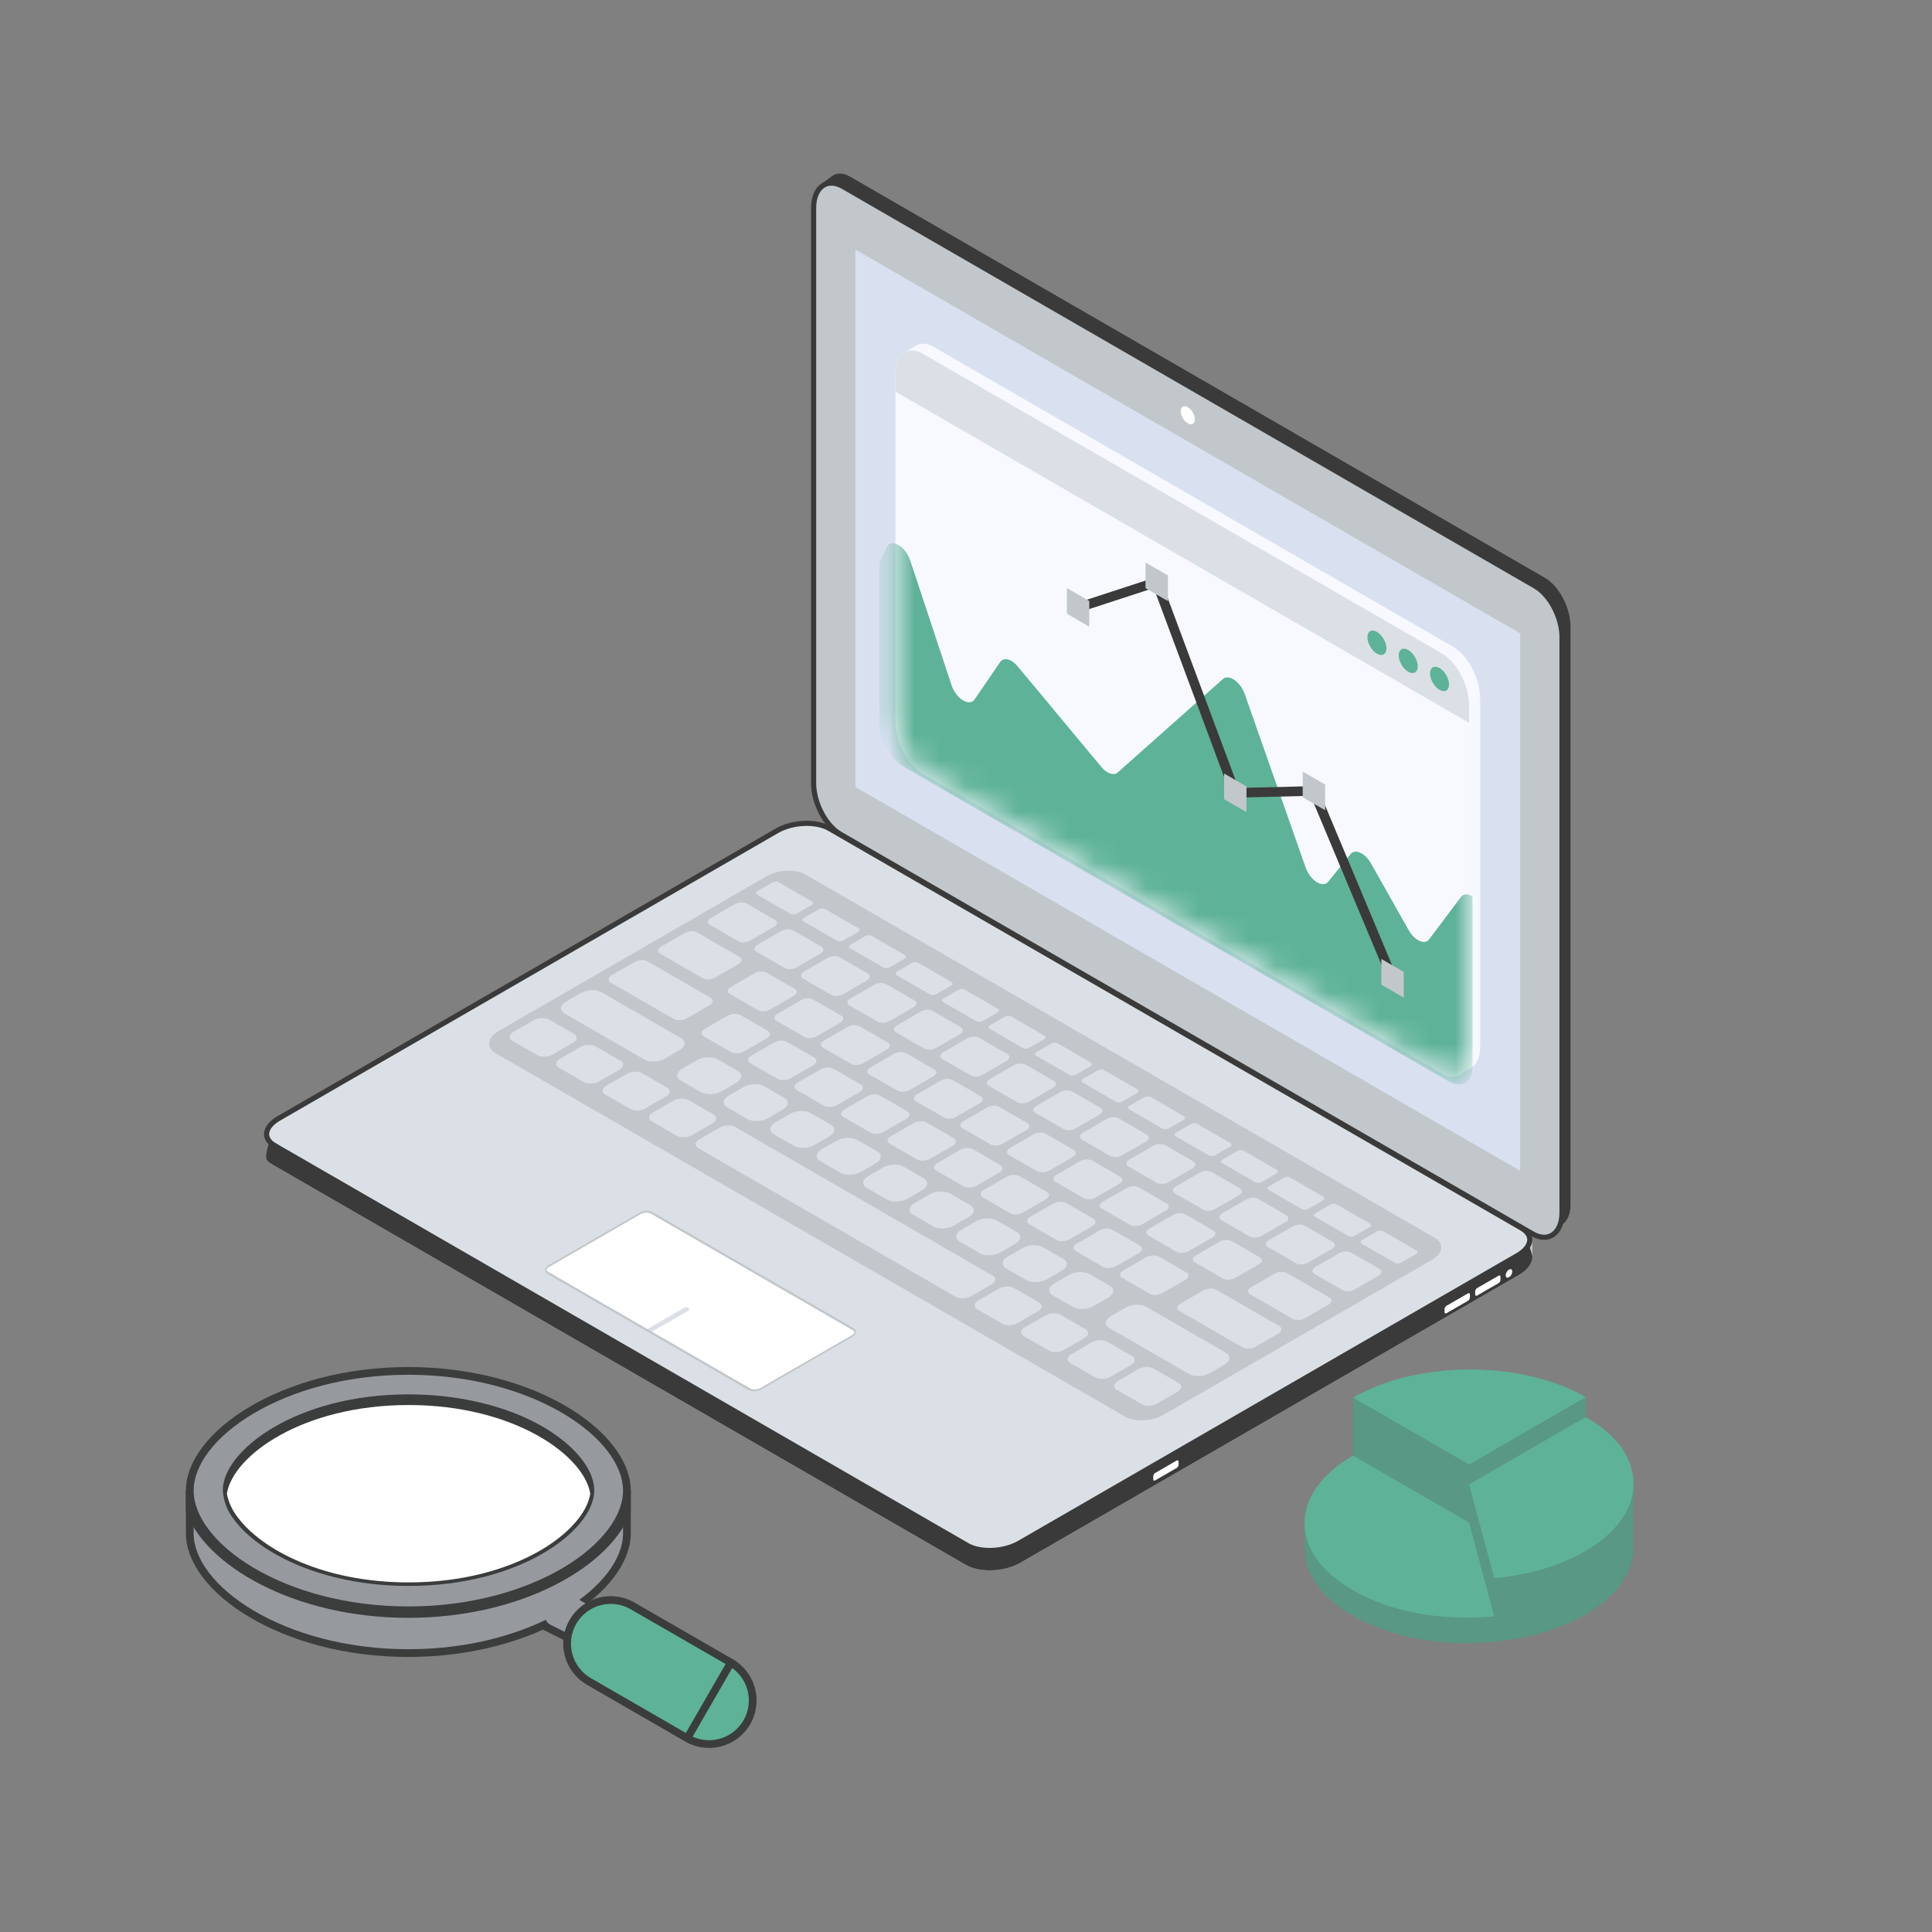<?xml version="1.0" encoding="UTF-8"?>
<svg xmlns="http://www.w3.org/2000/svg" width="75" height="75" viewBox="0 0 75 75" fill="none">
  <rect x="0" y="0" width="75" height="75" fill="#808080" stroke="none"/>
  <g clip-path="url(#clip0_305_7848)">
    <path d="M31.825 7.468L31.878 7.146L32.296 6.839L32.297 6.838L32.303 6.834L32.303 6.835C32.483 6.704 32.727 6.7 32.998 6.856L59.975 22.432C60.523 22.748 60.967 23.596 60.967 24.327V46.748C60.967 47.123 60.849 47.392 60.66 47.524L60.661 47.526L60.27 47.812L60.277 47.603C60.181 47.589 60.081 47.559 59.975 47.498L32.998 31.922C32.45 31.606 32.006 30.757 32.006 30.027V7.606C32.006 7.55 32.013 7.5 32.019 7.448L31.825 7.468Z" fill="#3A3A3A"></path>
    <path d="M32.623 32.384L32.623 32.384C32.329 32.214 32.071 31.907 31.886 31.554C31.701 31.201 31.585 30.792 31.585 30.409V8.073C31.585 7.693 31.701 7.39 31.914 7.228C32.134 7.062 32.426 7.068 32.723 7.239L32.723 7.239L59.599 22.756L59.599 22.756C59.893 22.926 60.152 23.233 60.336 23.585C60.521 23.939 60.637 24.348 60.637 24.731V47.067C60.637 47.447 60.522 47.749 60.308 47.911C60.088 48.077 59.795 48.072 59.499 47.9C59.499 47.9 59.499 47.9 59.499 47.9L32.623 32.384Z" fill="#C2C7CB" stroke="#3A3A3A" stroke-width="0.2"></path>
    <path d="M33.207 30.55L59.015 45.451V24.589L33.207 9.689V30.55Z" fill="#D9E1F1"></path>
    <path d="M59.487 48.1L59.486 48.83H58.949L59.487 48.1Z" fill="#C2C7CB"></path>
    <path d="M10.523 44.082C10.523 44.082 10.654 44.068 10.77 44.001L30.114 32.833C30.744 32.469 31.697 32.429 32.243 32.745L58.966 47.86C59.227 48.011 59.501 48.617 59.486 48.83C59.47 49.061 59.294 49.301 58.966 49.491L39.622 60.659C38.992 61.023 38.039 61.062 37.493 60.747L10.617 45.23C10.348 45.075 10.309 45.028 10.332 44.809L10.379 44.566L10.523 44.082Z" fill="#C2C7CB"></path>
    <path d="M10.523 44.082C10.523 44.082 10.654 44.068 10.77 44.001L30.114 32.833C30.744 32.469 31.697 32.429 32.243 32.745L58.966 47.86C59.227 48.011 59.501 48.617 59.486 48.83C59.47 49.061 59.294 49.301 58.966 49.491L39.622 60.659C38.992 61.023 38.039 61.062 37.493 60.747L10.617 45.23C10.348 45.075 10.309 45.028 10.332 44.809L10.379 44.566L10.523 44.082Z" fill="#3A3A3A"></path>
    <path d="M45.837 15.961C45.837 16.135 45.96 16.347 46.111 16.434C46.262 16.521 46.385 16.451 46.385 16.278C46.385 16.104 46.262 15.893 46.111 15.806C45.96 15.718 45.837 15.788 45.837 15.961Z" fill="white"></path>
    <path d="M10.82 43.417L10.82 43.417C10.52 43.591 10.374 43.797 10.352 43.976C10.331 44.147 10.418 44.33 10.667 44.473L10.617 44.56L10.667 44.473L37.543 59.99C37.794 60.135 38.149 60.203 38.522 60.187C38.894 60.172 39.273 60.074 39.572 59.902C39.572 59.902 39.572 59.902 39.572 59.902L58.916 48.734C59.217 48.56 59.362 48.354 59.384 48.175C59.405 48.004 59.318 47.822 59.069 47.678L32.193 32.161C31.942 32.016 31.587 31.948 31.214 31.964C30.842 31.979 30.463 32.077 30.164 32.249L10.82 43.417Z" fill="#DBE0E6" stroke="#3A3A3A" stroke-width="0.2"></path>
    <path d="M43.666 54.988L19.246 40.889C18.863 40.668 18.911 40.281 19.354 40.025L29.772 34.01C30.215 33.755 30.885 33.727 31.268 33.948L55.688 48.047C56.072 48.268 56.024 48.655 55.581 48.911L45.162 54.926C44.719 55.182 44.05 55.209 43.666 54.988Z" fill="#C2C7CB"></path>
    <path d="M29.08 53.914L21.291 49.418C21.177 49.351 21.191 49.236 21.323 49.159L24.86 47.117C24.993 47.04 25.194 47.032 25.308 47.099L33.097 51.595C33.211 51.661 33.197 51.777 33.064 51.853L29.528 53.896C29.395 53.972 29.195 53.98 29.08 53.914Z" fill="white"></path>
    <path d="M26.726 50.776C26.677 50.748 26.597 50.747 26.548 50.776L25.096 51.614L25.275 51.717L26.726 50.879C26.776 50.851 26.776 50.805 26.726 50.776Z" fill="#DBE0E6"></path>
    <path d="M30.704 35.57L29.412 34.824C29.349 34.788 29.357 34.724 29.43 34.682L30.001 34.353C30.073 34.311 30.183 34.306 30.246 34.343L31.538 35.088C31.602 35.125 31.593 35.188 31.521 35.23L30.95 35.56C30.878 35.602 30.768 35.607 30.704 35.57Z" fill="#C2C7CB"></path>
    <path d="M32.51 36.612L31.217 35.866C31.154 35.83 31.162 35.767 31.235 35.725L31.806 35.395C31.878 35.353 31.988 35.349 32.051 35.385L33.343 36.131C33.407 36.167 33.398 36.23 33.326 36.273L32.755 36.602C32.682 36.644 32.573 36.649 32.51 36.612Z" fill="#C2C7CB"></path>
    <path d="M34.315 37.654L33.023 36.908C32.96 36.872 32.968 36.809 33.04 36.767L33.611 36.437C33.684 36.395 33.794 36.391 33.857 36.427L35.149 37.173C35.212 37.209 35.204 37.273 35.131 37.315L34.56 37.644C34.488 37.687 34.378 37.691 34.315 37.654Z" fill="#C2C7CB"></path>
    <path d="M36.12 38.697L34.828 37.951C34.765 37.914 34.773 37.851 34.845 37.809L35.416 37.48C35.489 37.438 35.599 37.433 35.662 37.469L36.954 38.215C37.017 38.252 37.009 38.315 36.936 38.357L36.365 38.687C36.293 38.729 36.183 38.733 36.12 38.697Z" fill="#C2C7CB"></path>
    <path d="M37.925 39.739L36.633 38.993C36.57 38.957 36.578 38.893 36.651 38.851L37.221 38.522C37.294 38.48 37.404 38.475 37.467 38.512L38.759 39.258C38.822 39.294 38.814 39.358 38.742 39.4L38.171 39.729C38.098 39.771 37.988 39.775 37.925 39.739Z" fill="#C2C7CB"></path>
    <path d="M39.73 40.781L38.438 40.035C38.375 39.999 38.383 39.935 38.456 39.893L39.027 39.564C39.099 39.522 39.209 39.517 39.272 39.553L40.564 40.299C40.627 40.336 40.619 40.399 40.547 40.441L39.976 40.771C39.903 40.813 39.793 40.817 39.73 40.781Z" fill="#C2C7CB"></path>
    <path d="M41.535 41.824L40.243 41.077C40.18 41.041 40.188 40.978 40.261 40.936L40.832 40.606C40.904 40.564 41.014 40.56 41.077 40.596L42.369 41.342C42.432 41.378 42.424 41.442 42.352 41.484L41.781 41.813C41.708 41.855 41.598 41.86 41.535 41.824Z" fill="#C2C7CB"></path>
    <path d="M43.341 42.866L42.049 42.12C41.986 42.083 41.994 42.02 42.066 41.978L42.637 41.648C42.71 41.606 42.819 41.602 42.883 41.638L44.175 42.384C44.238 42.42 44.23 42.484 44.157 42.526L43.586 42.855C43.513 42.897 43.403 42.902 43.341 42.866Z" fill="#C2C7CB"></path>
    <path d="M45.146 43.908L43.854 43.162C43.791 43.125 43.799 43.062 43.871 43.02L44.442 42.691C44.514 42.649 44.624 42.644 44.687 42.68L45.979 43.426C46.042 43.463 46.034 43.526 45.962 43.568L45.391 43.898C45.319 43.939 45.209 43.944 45.146 43.908Z" fill="#C2C7CB"></path>
    <path d="M46.951 44.95L45.659 44.204C45.596 44.167 45.604 44.104 45.676 44.062L46.247 43.733C46.32 43.691 46.43 43.686 46.493 43.722L47.785 44.468C47.848 44.505 47.84 44.568 47.767 44.61L47.197 44.94C47.124 44.981 47.014 44.986 46.951 44.95Z" fill="#C2C7CB"></path>
    <path d="M48.756 45.992L47.464 45.246C47.401 45.21 47.409 45.146 47.482 45.104L48.052 44.775C48.125 44.733 48.235 44.728 48.298 44.765L49.59 45.511C49.653 45.547 49.645 45.61 49.572 45.653L49.002 45.982C48.929 46.024 48.819 46.029 48.756 45.992Z" fill="#C2C7CB"></path>
    <path d="M50.561 47.034L49.269 46.288C49.206 46.252 49.214 46.188 49.286 46.147L49.857 45.817C49.93 45.775 50.04 45.77 50.103 45.807L51.395 46.553C51.458 46.589 51.45 46.653 51.377 46.695L50.806 47.024C50.734 47.066 50.624 47.071 50.561 47.034Z" fill="#C2C7CB"></path>
    <path d="M52.366 48.077L51.074 47.331C51.011 47.294 51.019 47.231 51.092 47.189L51.663 46.859C51.735 46.817 51.845 46.813 51.908 46.849L53.2 47.595C53.263 47.632 53.255 47.695 53.183 47.737L52.612 48.066C52.539 48.108 52.429 48.113 52.366 48.077Z" fill="#C2C7CB"></path>
    <path d="M54.171 49.119L52.879 48.373C52.816 48.336 52.824 48.273 52.897 48.231L53.467 47.901C53.54 47.859 53.65 47.855 53.713 47.891L55.005 48.637C55.068 48.674 55.06 48.737 54.987 48.779L54.417 49.108C54.344 49.15 54.234 49.155 54.171 49.119Z" fill="#C2C7CB"></path>
    <path d="M27.3 38.069L25.648 37.116C25.529 37.047 25.543 36.926 25.682 36.846L26.611 36.31C26.749 36.23 26.957 36.222 27.077 36.291L28.729 37.244C28.849 37.313 28.834 37.434 28.696 37.514L27.767 38.05C27.628 38.13 27.419 38.139 27.3 38.069Z" fill="#C2C7CB"></path>
    <path d="M50.202 51.292L48.55 50.338C48.431 50.269 48.446 50.149 48.584 50.069L49.513 49.532C49.651 49.453 49.86 49.444 49.979 49.513L51.632 50.467C51.751 50.536 51.736 50.657 51.598 50.736L50.669 51.273C50.53 51.352 50.322 51.361 50.202 51.292Z" fill="#C2C7CB"></path>
    <path d="M29.443 39.307L28.356 38.679C28.236 38.61 28.251 38.49 28.389 38.41L29.318 37.873C29.457 37.794 29.665 37.785 29.785 37.854L30.872 38.482C30.992 38.551 30.977 38.671 30.839 38.751L29.91 39.288C29.771 39.367 29.563 39.376 29.443 39.307Z" fill="#C2C7CB"></path>
    <path d="M31.248 40.349L30.161 39.721C30.041 39.652 30.056 39.532 30.194 39.452L31.124 38.916C31.262 38.836 31.47 38.828 31.59 38.896L32.678 39.524C32.797 39.593 32.782 39.714 32.644 39.793L31.715 40.33C31.576 40.41 31.368 40.418 31.248 40.349Z" fill="#C2C7CB"></path>
    <path d="M33.053 41.391L31.966 40.764C31.846 40.694 31.861 40.574 31.999 40.494L32.929 39.958C33.067 39.878 33.276 39.87 33.395 39.939L34.483 40.566C34.602 40.635 34.587 40.756 34.449 40.835L33.52 41.372C33.382 41.452 33.173 41.46 33.053 41.391Z" fill="#C2C7CB"></path>
    <path d="M34.859 42.433L33.771 41.806C33.652 41.737 33.667 41.616 33.805 41.537L34.734 41C34.872 40.92 35.081 40.912 35.2 40.981L36.288 41.608C36.407 41.678 36.392 41.798 36.254 41.878L35.325 42.414C35.187 42.494 34.978 42.502 34.859 42.433Z" fill="#C2C7CB"></path>
    <path d="M36.664 43.475L35.576 42.848C35.457 42.779 35.472 42.658 35.61 42.579L36.539 42.042C36.677 41.962 36.886 41.954 37.005 42.023L38.093 42.651C38.212 42.72 38.198 42.84 38.06 42.92L37.13 43.456C36.992 43.536 36.783 43.544 36.664 43.475Z" fill="#C2C7CB"></path>
    <path d="M38.469 44.518L37.382 43.89C37.262 43.821 37.277 43.701 37.415 43.621L38.344 43.084C38.483 43.005 38.691 42.996 38.81 43.065L39.898 43.693C40.017 43.762 40.002 43.883 39.864 43.962L38.935 44.499C38.797 44.578 38.588 44.587 38.469 44.518Z" fill="#C2C7CB"></path>
    <path d="M40.274 45.56L39.187 44.932C39.067 44.863 39.082 44.743 39.22 44.663L40.15 44.127C40.288 44.047 40.496 44.038 40.616 44.107L41.703 44.735C41.823 44.804 41.808 44.925 41.67 45.004L40.74 45.541C40.602 45.62 40.394 45.629 40.274 45.56Z" fill="#C2C7CB"></path>
    <path d="M42.079 46.602L40.992 45.975C40.872 45.906 40.887 45.785 41.025 45.706L41.955 45.169C42.093 45.089 42.301 45.081 42.421 45.15L43.508 45.777C43.628 45.846 43.613 45.967 43.475 46.047L42.545 46.583C42.407 46.662 42.199 46.671 42.079 46.602Z" fill="#C2C7CB"></path>
    <path d="M43.884 47.645L42.797 47.017C42.677 46.948 42.692 46.827 42.83 46.748L43.76 46.211C43.898 46.131 44.106 46.123 44.226 46.192L45.313 46.819C45.433 46.889 45.418 47.009 45.28 47.089L44.35 47.625C44.212 47.705 44.004 47.713 43.884 47.645Z" fill="#C2C7CB"></path>
    <path d="M45.689 48.687L44.602 48.059C44.483 47.99 44.497 47.869 44.635 47.79L45.565 47.253C45.703 47.174 45.911 47.165 46.031 47.234L47.119 47.862C47.238 47.931 47.223 48.051 47.085 48.131L46.156 48.667C46.018 48.747 45.809 48.756 45.689 48.687Z" fill="#C2C7CB"></path>
    <path d="M47.495 49.729L46.407 49.101C46.288 49.032 46.303 48.911 46.441 48.832L47.37 48.295C47.508 48.216 47.717 48.207 47.836 48.276L48.923 48.904C49.043 48.973 49.028 49.093 48.89 49.173L47.961 49.709C47.823 49.789 47.614 49.798 47.495 49.729Z" fill="#C2C7CB"></path>
    <path d="M28.394 40.933L27.344 40.327C27.214 40.252 27.23 40.122 27.38 40.035L28.266 39.523C28.416 39.437 28.643 39.427 28.773 39.502L29.823 40.108C29.953 40.183 29.936 40.314 29.787 40.401L28.9 40.912C28.75 40.999 28.524 41.009 28.394 40.933Z" fill="#C2C7CB"></path>
    <path d="M30.199 41.976L29.149 41.37C29.019 41.295 29.035 41.164 29.185 41.077L30.071 40.565C30.221 40.479 30.448 40.469 30.578 40.544L31.628 41.15C31.758 41.225 31.741 41.356 31.591 41.443L30.705 41.955C30.555 42.041 30.329 42.051 30.199 41.976Z" fill="#C2C7CB"></path>
    <path d="M32.004 43.018L30.954 42.412C30.824 42.337 30.84 42.206 30.99 42.119L31.876 41.607C32.026 41.521 32.253 41.511 32.383 41.586L33.433 42.192C33.563 42.267 33.546 42.398 33.397 42.485L32.51 42.997C32.36 43.083 32.134 43.093 32.004 43.018Z" fill="#C2C7CB"></path>
    <path d="M33.809 44.06L32.759 43.454C32.629 43.379 32.646 43.248 32.795 43.161L33.682 42.65C33.832 42.563 34.058 42.553 34.188 42.629L35.238 43.234C35.368 43.309 35.352 43.44 35.202 43.527L34.316 44.039C34.166 44.126 33.939 44.135 33.809 44.06Z" fill="#C2C7CB"></path>
    <path d="M35.614 45.102L34.564 44.496C34.434 44.421 34.451 44.29 34.6 44.204L35.487 43.692C35.637 43.605 35.864 43.596 35.993 43.671L37.044 44.277C37.173 44.352 37.157 44.483 37.007 44.569L36.121 45.081C35.971 45.168 35.744 45.177 35.614 45.102Z" fill="#C2C7CB"></path>
    <path d="M37.419 46.144L36.369 45.538C36.239 45.463 36.256 45.332 36.406 45.246L37.292 44.734C37.441 44.647 37.668 44.638 37.798 44.713L38.848 45.319C38.978 45.394 38.962 45.525 38.812 45.611L37.926 46.123C37.776 46.21 37.549 46.219 37.419 46.144Z" fill="#C2C7CB"></path>
    <path d="M39.224 47.187L38.174 46.58C38.044 46.505 38.061 46.375 38.211 46.288L39.097 45.776C39.246 45.69 39.473 45.68 39.603 45.755L40.653 46.361C40.783 46.436 40.767 46.567 40.617 46.654L39.731 47.166C39.581 47.252 39.354 47.261 39.224 47.187Z" fill="#C2C7CB"></path>
    <path d="M41.029 48.229L39.979 47.622C39.849 47.547 39.866 47.417 40.016 47.33L40.902 46.818C41.052 46.732 41.279 46.722 41.409 46.797L42.459 47.404C42.589 47.478 42.572 47.609 42.422 47.696L41.536 48.208C41.386 48.294 41.159 48.304 41.029 48.229Z" fill="#C2C7CB"></path>
    <path d="M42.835 49.271L41.785 48.665C41.655 48.59 41.671 48.459 41.821 48.372L42.707 47.861C42.857 47.774 43.084 47.764 43.214 47.84L44.264 48.446C44.394 48.521 44.377 48.651 44.227 48.738L43.341 49.25C43.191 49.337 42.965 49.346 42.835 49.271Z" fill="#C2C7CB"></path>
    <path d="M44.64 50.313L43.59 49.707C43.46 49.632 43.476 49.501 43.626 49.414L44.512 48.903C44.662 48.816 44.889 48.806 45.019 48.882L46.069 49.488C46.199 49.563 46.182 49.694 46.033 49.78L45.146 50.292C44.996 50.379 44.77 50.388 44.64 50.313Z" fill="#C2C7CB"></path>
    <path d="M48.25 52.397L45.814 50.991C45.684 50.916 45.7 50.785 45.85 50.698L46.736 50.187C46.886 50.1 47.113 50.09 47.242 50.166L49.679 51.572C49.809 51.647 49.792 51.778 49.643 51.865L48.756 52.376C48.606 52.463 48.38 52.473 48.25 52.397Z" fill="#C2C7CB"></path>
    <path d="M26.17 39.65L23.733 38.243C23.604 38.168 23.62 38.037 23.77 37.951L24.656 37.439C24.806 37.352 25.033 37.343 25.163 37.418L27.599 38.825C27.729 38.899 27.712 39.03 27.563 39.117L26.676 39.629C26.526 39.715 26.3 39.724 26.17 39.65Z" fill="#C2C7CB"></path>
    <path d="M27.228 42.493L26.448 42.043C26.244 41.925 26.269 41.718 26.505 41.582L27.079 41.251C27.315 41.114 27.673 41.099 27.877 41.218L28.657 41.668C28.861 41.786 28.835 41.992 28.599 42.128L28.025 42.46C27.789 42.596 27.432 42.611 27.228 42.493Z" fill="#C2C7CB"></path>
    <path d="M29.033 43.535L28.253 43.085C28.049 42.967 28.074 42.76 28.31 42.624L28.884 42.293C29.12 42.157 29.478 42.142 29.682 42.26L30.462 42.71C30.666 42.828 30.64 43.034 30.405 43.17L29.83 43.502C29.595 43.638 29.237 43.653 29.033 43.535Z" fill="#C2C7CB"></path>
    <path d="M30.838 44.577L30.058 44.127C29.854 44.009 29.88 43.803 30.116 43.666L30.69 43.335C30.926 43.199 31.283 43.184 31.488 43.302L32.267 43.752C32.472 43.87 32.446 44.077 32.21 44.213L31.636 44.544C31.399 44.681 31.043 44.695 30.838 44.577Z" fill="#C2C7CB"></path>
    <path d="M32.643 45.619L31.863 45.169C31.659 45.051 31.685 44.845 31.921 44.709L32.495 44.377C32.731 44.241 33.088 44.226 33.293 44.344L34.072 44.794C34.277 44.912 34.251 45.118 34.015 45.255L33.441 45.586C33.205 45.723 32.847 45.737 32.643 45.619Z" fill="#C2C7CB"></path>
    <path d="M34.448 46.662L33.668 46.211C33.464 46.093 33.49 45.887 33.726 45.751L34.3 45.419C34.536 45.283 34.893 45.268 35.098 45.387L35.877 45.837C36.082 45.955 36.056 46.161 35.82 46.297L35.246 46.629C35.01 46.765 34.653 46.78 34.448 46.662Z" fill="#C2C7CB"></path>
    <path d="M36.253 47.704L35.474 47.254C35.269 47.136 35.295 46.929 35.531 46.793L36.105 46.462C36.341 46.325 36.698 46.31 36.903 46.429L37.682 46.879C37.887 46.997 37.861 47.203 37.625 47.339L37.051 47.671C36.815 47.807 36.458 47.822 36.253 47.704Z" fill="#C2C7CB"></path>
    <path d="M38.058 48.746L37.279 48.296C37.074 48.178 37.1 47.972 37.336 47.835L37.91 47.504C38.146 47.368 38.504 47.353 38.708 47.471L39.488 47.921C39.692 48.039 39.667 48.245 39.43 48.382L38.856 48.713C38.62 48.849 38.263 48.864 38.058 48.746Z" fill="#C2C7CB"></path>
    <path d="M39.864 49.788L39.084 49.338C38.879 49.22 38.905 49.014 39.141 48.877L39.715 48.546C39.951 48.41 40.309 48.395 40.513 48.513L41.293 48.963C41.497 49.081 41.472 49.287 41.235 49.423L40.661 49.755C40.425 49.891 40.068 49.906 39.864 49.788Z" fill="#C2C7CB"></path>
    <path d="M41.669 50.83L40.889 50.38C40.685 50.262 40.71 50.056 40.946 49.919L41.52 49.588C41.757 49.452 42.114 49.437 42.318 49.555L43.098 50.005C43.302 50.123 43.277 50.329 43.041 50.466L42.466 50.797C42.23 50.933 41.873 50.948 41.669 50.83Z" fill="#C2C7CB"></path>
    <path d="M25.029 41.224L21.935 39.437C21.731 39.319 21.756 39.113 21.992 38.977L22.567 38.645C22.802 38.509 23.16 38.494 23.364 38.612L26.459 40.398C26.663 40.516 26.637 40.722 26.401 40.859L25.827 41.19C25.591 41.327 25.234 41.342 25.029 41.224Z" fill="#C2C7CB"></path>
    <path d="M46.181 53.436L43.087 51.649C42.883 51.531 42.908 51.325 43.144 51.188L43.718 50.857C43.955 50.721 44.312 50.706 44.516 50.824L47.611 52.611C47.815 52.729 47.789 52.935 47.553 53.071L46.979 53.403C46.743 53.539 46.386 53.554 46.181 53.436Z" fill="#C2C7CB"></path>
    <path d="M28.667 36.627L27.583 36.001C27.463 35.931 27.478 35.81 27.617 35.73L28.543 35.195C28.681 35.115 28.892 35.106 29.012 35.176L30.096 35.802C30.217 35.871 30.202 35.993 30.063 36.073L29.137 36.607C28.998 36.687 28.788 36.696 28.667 36.627Z" fill="#C2C7CB"></path>
    <path d="M30.472 37.669L29.388 37.043C29.268 36.973 29.283 36.852 29.422 36.772L30.348 36.237C30.486 36.157 30.697 36.148 30.817 36.218L31.901 36.844C32.022 36.913 32.007 37.035 31.868 37.115L30.942 37.649C30.803 37.729 30.593 37.738 30.472 37.669Z" fill="#C2C7CB"></path>
    <path d="M32.278 38.711L31.194 38.085C31.073 38.016 31.088 37.894 31.227 37.814L32.153 37.279C32.292 37.199 32.502 37.191 32.623 37.26L33.707 37.886C33.827 37.955 33.812 38.077 33.673 38.157L32.747 38.691C32.608 38.771 32.398 38.78 32.278 38.711Z" fill="#C2C7CB"></path>
    <path d="M34.083 39.753L32.999 39.127C32.878 39.058 32.893 38.936 33.032 38.856L33.958 38.322C34.097 38.241 34.307 38.233 34.428 38.302L35.512 38.928C35.632 38.997 35.617 39.119 35.478 39.199L34.552 39.734C34.413 39.814 34.203 39.823 34.083 39.753Z" fill="#C2C7CB"></path>
    <path d="M35.888 40.795L34.804 40.169C34.683 40.1 34.698 39.978 34.837 39.898L35.763 39.364C35.902 39.283 36.112 39.275 36.233 39.344L37.317 39.97C37.437 40.04 37.422 40.161 37.283 40.241L36.358 40.776C36.218 40.856 36.008 40.865 35.888 40.795Z" fill="#C2C7CB"></path>
    <path d="M37.693 41.837L36.609 41.211C36.488 41.142 36.504 41.021 36.643 40.94L37.568 40.406C37.707 40.325 37.917 40.317 38.038 40.387L39.122 41.013C39.242 41.082 39.227 41.203 39.088 41.284L38.163 41.818C38.023 41.898 37.813 41.907 37.693 41.837Z" fill="#C2C7CB"></path>
    <path d="M39.498 42.879L38.414 42.254C38.294 42.184 38.309 42.063 38.448 41.982L39.373 41.448C39.512 41.368 39.723 41.359 39.843 41.429L40.927 42.054C41.047 42.124 41.032 42.245 40.893 42.326L39.968 42.86C39.829 42.941 39.618 42.949 39.498 42.879Z" fill="#C2C7CB"></path>
    <path d="M41.303 43.921L40.219 43.295C40.099 43.226 40.114 43.105 40.253 43.025L41.178 42.49C41.317 42.41 41.528 42.401 41.648 42.471L42.732 43.097C42.853 43.166 42.837 43.288 42.699 43.368L41.773 43.902C41.634 43.983 41.423 43.991 41.303 43.921Z" fill="#C2C7CB"></path>
    <path d="M43.108 44.964L42.024 44.338C41.904 44.269 41.919 44.147 42.058 44.067L42.983 43.532C43.122 43.452 43.333 43.443 43.453 43.513L44.537 44.139C44.658 44.209 44.642 44.33 44.504 44.41L43.578 44.944C43.439 45.025 43.228 45.033 43.108 44.964Z" fill="#C2C7CB"></path>
    <path d="M44.913 46.006L43.829 45.38C43.709 45.311 43.724 45.189 43.863 45.109L44.788 44.574C44.927 44.494 45.138 44.485 45.258 44.555L46.342 45.181C46.463 45.251 46.447 45.372 46.309 45.452L45.383 45.986C45.244 46.067 45.034 46.075 44.913 46.006Z" fill="#C2C7CB"></path>
    <path d="M46.719 47.048L45.635 46.422C45.514 46.353 45.529 46.231 45.668 46.151L46.594 45.617C46.733 45.536 46.943 45.528 47.063 45.597L48.148 46.223C48.268 46.293 48.253 46.414 48.114 46.494L47.188 47.029C47.049 47.109 46.839 47.118 46.719 47.048Z" fill="#C2C7CB"></path>
    <path d="M48.524 48.09L47.44 47.464C47.319 47.395 47.334 47.274 47.473 47.193L48.399 46.659C48.538 46.578 48.748 46.57 48.868 46.639L49.953 47.265C50.073 47.335 50.058 47.456 49.919 47.536L48.993 48.071C48.854 48.151 48.644 48.16 48.524 48.09Z" fill="#C2C7CB"></path>
    <path d="M50.329 49.133L49.245 48.507C49.124 48.437 49.14 48.316 49.279 48.236L50.204 47.701C50.343 47.621 50.554 47.612 50.674 47.682L51.758 48.308C51.878 48.377 51.863 48.499 51.724 48.579L50.799 49.113C50.66 49.194 50.449 49.202 50.329 49.133Z" fill="#C2C7CB"></path>
    <path d="M52.134 50.175L51.05 49.549C50.929 49.479 50.945 49.358 51.084 49.278L52.009 48.743C52.148 48.663 52.359 48.654 52.479 48.724L53.563 49.35C53.683 49.419 53.668 49.541 53.529 49.621L52.604 50.155C52.465 50.236 52.254 50.244 52.134 50.175Z" fill="#C2C7CB"></path>
    <path d="M20.876 41.058L19.908 40.499C19.755 40.411 19.774 40.257 19.95 40.156L20.742 39.699C20.918 39.597 21.184 39.586 21.337 39.674L22.305 40.233C22.457 40.321 22.438 40.475 22.262 40.576L21.47 41.033C21.294 41.135 21.028 41.146 20.876 41.058Z" fill="#C2C7CB"></path>
    <path d="M22.681 42.1L21.713 41.541C21.56 41.453 21.579 41.3 21.755 41.198L22.547 40.741C22.723 40.639 22.989 40.628 23.142 40.716L24.11 41.275C24.262 41.363 24.243 41.517 24.067 41.618L23.275 42.075C23.099 42.177 22.833 42.188 22.681 42.1Z" fill="#C2C7CB"></path>
    <path d="M24.486 43.142L23.518 42.583C23.365 42.496 23.384 42.342 23.56 42.24L24.352 41.783C24.528 41.681 24.794 41.67 24.947 41.758L25.915 42.317C26.067 42.405 26.048 42.559 25.872 42.66L25.081 43.118C24.904 43.219 24.638 43.23 24.486 43.142Z" fill="#C2C7CB"></path>
    <path d="M26.291 44.184L25.323 43.626C25.17 43.538 25.19 43.384 25.365 43.283L26.157 42.825C26.333 42.724 26.599 42.713 26.752 42.801L27.72 43.36C27.872 43.447 27.853 43.601 27.677 43.703L26.886 44.16C26.71 44.261 26.443 44.272 26.291 44.184Z" fill="#C2C7CB"></path>
    <path d="M38.927 51.48L37.959 50.921C37.806 50.833 37.826 50.679 38.002 50.578L38.793 50.121C38.969 50.019 39.236 50.008 39.388 50.096L40.356 50.655C40.508 50.743 40.489 50.896 40.313 50.998L39.522 51.455C39.346 51.557 39.079 51.568 38.927 51.48Z" fill="#C2C7CB"></path>
    <path d="M40.732 52.522L39.764 51.963C39.612 51.875 39.631 51.721 39.807 51.62L40.598 51.163C40.774 51.061 41.041 51.05 41.193 51.138L42.161 51.697C42.313 51.785 42.294 51.939 42.118 52.04L41.327 52.498C41.151 52.599 40.885 52.61 40.732 52.522Z" fill="#C2C7CB"></path>
    <path d="M42.537 53.564L41.569 53.005C41.417 52.917 41.436 52.764 41.612 52.662L42.403 52.205C42.579 52.103 42.846 52.092 42.998 52.18L43.966 52.739C44.119 52.827 44.099 52.981 43.923 53.083L43.132 53.539C42.956 53.641 42.69 53.652 42.537 53.564Z" fill="#C2C7CB"></path>
    <path d="M44.342 54.606L43.374 54.048C43.222 53.96 43.241 53.806 43.417 53.705L44.209 53.247C44.385 53.146 44.651 53.135 44.804 53.223L45.772 53.782C45.924 53.87 45.905 54.023 45.729 54.125L44.937 54.582C44.761 54.683 44.495 54.694 44.342 54.606Z" fill="#C2C7CB"></path>
    <path d="M37.122 50.438L27.128 44.668C26.975 44.58 26.995 44.426 27.17 44.325L27.962 43.868C28.138 43.766 28.405 43.755 28.556 43.843L38.55 49.613C38.703 49.701 38.684 49.854 38.508 49.956L37.716 50.413C37.54 50.514 37.274 50.526 37.122 50.438Z" fill="#C2C7CB"></path>
    <path d="M30.685 35.475L29.392 34.729C29.329 34.693 29.337 34.629 29.41 34.587L29.98 34.258C30.053 34.216 30.163 34.212 30.226 34.248L31.519 34.994C31.582 35.03 31.574 35.094 31.501 35.136L30.93 35.465C30.858 35.507 30.747 35.511 30.685 35.475Z" fill="#DBE0E6"></path>
    <path d="M32.49 36.517L31.198 35.771C31.134 35.735 31.142 35.672 31.215 35.63L31.785 35.3C31.858 35.258 31.968 35.254 32.032 35.29L33.324 36.036C33.387 36.072 33.379 36.136 33.306 36.178L32.735 36.507C32.663 36.549 32.553 36.554 32.49 36.517Z" fill="#DBE0E6"></path>
    <path d="M34.295 37.56L33.002 36.814C32.94 36.777 32.947 36.714 33.02 36.672L33.591 36.342C33.663 36.3 33.773 36.296 33.837 36.332L35.129 37.078C35.192 37.115 35.184 37.178 35.111 37.22L34.54 37.55C34.468 37.591 34.358 37.596 34.295 37.56Z" fill="#DBE0E6"></path>
    <path d="M36.1 38.602L34.808 37.856C34.745 37.819 34.753 37.756 34.825 37.714L35.396 37.385C35.469 37.343 35.579 37.338 35.642 37.374L36.934 38.12C36.997 38.157 36.989 38.22 36.916 38.262L36.346 38.592C36.273 38.633 36.163 38.638 36.1 38.602Z" fill="#DBE0E6"></path>
    <path d="M37.905 39.644L36.613 38.898C36.55 38.861 36.558 38.798 36.63 38.756L37.201 38.427C37.274 38.385 37.384 38.38 37.447 38.417L38.739 39.163C38.802 39.199 38.794 39.262 38.721 39.304L38.151 39.634C38.078 39.676 37.968 39.68 37.905 39.644Z" fill="#DBE0E6"></path>
    <path d="M39.71 40.686L38.418 39.94C38.355 39.904 38.363 39.84 38.435 39.798L39.006 39.469C39.079 39.427 39.189 39.422 39.252 39.459L40.544 40.205C40.607 40.241 40.599 40.304 40.527 40.347L39.956 40.676C39.883 40.718 39.773 40.722 39.71 40.686Z" fill="#DBE0E6"></path>
    <path d="M41.516 41.728L40.223 40.982C40.16 40.946 40.168 40.883 40.241 40.84L40.812 40.511C40.884 40.469 40.994 40.465 41.057 40.501L42.349 41.247C42.413 41.283 42.404 41.347 42.332 41.389L41.761 41.718C41.688 41.76 41.578 41.765 41.516 41.728Z" fill="#DBE0E6"></path>
    <path d="M43.321 42.77L42.028 42.024C41.965 41.988 41.973 41.925 42.046 41.882L42.616 41.553C42.689 41.511 42.799 41.507 42.862 41.543L44.154 42.289C44.217 42.325 44.209 42.389 44.136 42.431L43.566 42.76C43.493 42.802 43.383 42.807 43.321 42.77Z" fill="#DBE0E6"></path>
    <path d="M45.126 43.813L43.834 43.067C43.771 43.03 43.779 42.967 43.851 42.925L44.422 42.595C44.495 42.554 44.605 42.549 44.668 42.585L45.96 43.331C46.023 43.368 46.015 43.431 45.942 43.473L45.372 43.803C45.298 43.844 45.188 43.849 45.126 43.813Z" fill="#DBE0E6"></path>
    <path d="M46.931 44.855L45.639 44.109C45.576 44.072 45.583 44.009 45.656 43.967L46.227 43.637C46.299 43.596 46.409 43.591 46.472 43.627L47.764 44.373C47.828 44.41 47.819 44.473 47.747 44.515L47.176 44.845C47.104 44.887 46.994 44.891 46.931 44.855Z" fill="#DBE0E6"></path>
    <path d="M48.736 45.897L47.444 45.151C47.381 45.115 47.389 45.051 47.461 45.009L48.032 44.68C48.105 44.638 48.215 44.633 48.278 44.67L49.57 45.416C49.633 45.452 49.625 45.515 49.552 45.558L48.982 45.887C48.909 45.929 48.799 45.933 48.736 45.897Z" fill="#DBE0E6"></path>
    <path d="M50.541 46.939L49.249 46.193C49.186 46.157 49.194 46.093 49.267 46.051L49.837 45.722C49.91 45.68 50.02 45.675 50.083 45.712L51.375 46.458C51.438 46.494 51.43 46.557 51.357 46.6L50.787 46.929C50.714 46.971 50.604 46.975 50.541 46.939Z" fill="#DBE0E6"></path>
    <path d="M52.346 47.981L51.054 47.236C50.991 47.199 50.999 47.136 51.071 47.094L51.642 46.764C51.715 46.722 51.825 46.718 51.888 46.754L53.18 47.5C53.243 47.536 53.235 47.6 53.162 47.642L52.592 47.971C52.519 48.013 52.409 48.018 52.346 47.981Z" fill="#DBE0E6"></path>
    <path d="M54.151 49.023L52.859 48.278C52.796 48.241 52.804 48.178 52.877 48.136L53.447 47.806C53.52 47.764 53.63 47.76 53.693 47.796L54.985 48.542C55.048 48.578 55.04 48.642 54.967 48.684L54.397 49.014C54.324 49.056 54.214 49.06 54.151 49.023Z" fill="#DBE0E6"></path>
    <path d="M27.28 37.974L25.628 37.021C25.508 36.952 25.523 36.831 25.661 36.751L26.591 36.215C26.729 36.135 26.938 36.126 27.057 36.195L28.709 37.149C28.829 37.218 28.814 37.339 28.676 37.419L27.747 37.955C27.608 38.035 27.4 38.044 27.28 37.974Z" fill="#DBE0E6"></path>
    <path d="M50.182 51.197L48.53 50.243C48.41 50.174 48.425 50.054 48.563 49.974L49.493 49.438C49.631 49.358 49.839 49.349 49.959 49.418L51.611 50.372C51.731 50.441 51.716 50.562 51.578 50.641L50.648 51.178C50.511 51.257 50.302 51.266 50.182 51.197Z" fill="#DBE0E6"></path>
    <path d="M29.423 39.212L28.335 38.584C28.216 38.515 28.231 38.395 28.369 38.315L29.298 37.778C29.436 37.698 29.645 37.69 29.765 37.759L30.852 38.387C30.972 38.456 30.957 38.576 30.819 38.656L29.889 39.193C29.752 39.272 29.543 39.281 29.423 39.212Z" fill="#DBE0E6"></path>
    <path d="M31.228 40.254L30.141 39.626C30.021 39.557 30.036 39.437 30.174 39.357L31.104 38.821C31.242 38.741 31.45 38.732 31.57 38.801L32.657 39.429C32.777 39.498 32.762 39.619 32.624 39.698L31.695 40.235C31.556 40.314 31.348 40.323 31.228 40.254Z" fill="#DBE0E6"></path>
    <path d="M33.033 41.296L31.946 40.669C31.826 40.6 31.841 40.479 31.98 40.399L32.909 39.863C33.047 39.783 33.255 39.775 33.375 39.844L34.463 40.471C34.582 40.54 34.567 40.661 34.429 40.74L33.5 41.277C33.361 41.356 33.153 41.365 33.033 41.296Z" fill="#DBE0E6"></path>
    <path d="M34.839 42.338L33.751 41.711C33.632 41.642 33.647 41.521 33.785 41.441L34.714 40.905C34.852 40.825 35.061 40.817 35.18 40.886L36.268 41.514C36.387 41.582 36.372 41.703 36.234 41.783L35.305 42.319C35.167 42.399 34.958 42.407 34.839 42.338Z" fill="#DBE0E6"></path>
    <path d="M36.644 43.38L35.556 42.753C35.437 42.684 35.452 42.563 35.59 42.483L36.519 41.947C36.657 41.867 36.866 41.859 36.985 41.928L38.073 42.556C38.192 42.624 38.177 42.745 38.039 42.825L37.11 43.361C36.972 43.441 36.763 43.449 36.644 43.38Z" fill="#DBE0E6"></path>
    <path d="M38.449 44.423L37.361 43.795C37.242 43.726 37.257 43.606 37.395 43.526L38.324 42.989C38.462 42.91 38.671 42.901 38.79 42.97L39.878 43.598C39.997 43.667 39.982 43.787 39.844 43.867L38.915 44.404C38.777 44.483 38.568 44.492 38.449 44.423Z" fill="#DBE0E6"></path>
    <path d="M40.254 45.465L39.167 44.837C39.047 44.768 39.062 44.648 39.2 44.568L40.129 44.031C40.267 43.952 40.476 43.943 40.596 44.012L41.683 44.64C41.802 44.709 41.787 44.83 41.65 44.909L40.72 45.446C40.582 45.525 40.373 45.534 40.254 45.465Z" fill="#DBE0E6"></path>
    <path d="M42.059 46.507L40.972 45.88C40.852 45.81 40.867 45.69 41.005 45.61L41.934 45.074C42.073 44.994 42.281 44.986 42.401 45.054L43.488 45.682C43.608 45.751 43.593 45.872 43.455 45.951L42.525 46.488C42.387 46.568 42.179 46.576 42.059 46.507Z" fill="#DBE0E6"></path>
    <path d="M43.864 47.549L42.777 46.922C42.657 46.852 42.672 46.732 42.81 46.652L43.74 46.116C43.878 46.036 44.086 46.028 44.206 46.096L45.294 46.724C45.413 46.793 45.398 46.914 45.26 46.993L44.331 47.53C44.192 47.61 43.984 47.618 43.864 47.549Z" fill="#DBE0E6"></path>
    <path d="M45.669 48.592L44.582 47.964C44.462 47.895 44.477 47.774 44.615 47.694L45.545 47.158C45.683 47.078 45.891 47.07 46.011 47.139L47.098 47.767C47.218 47.836 47.203 47.956 47.065 48.036L46.136 48.572C45.997 48.652 45.789 48.661 45.669 48.592Z" fill="#DBE0E6"></path>
    <path d="M47.474 49.633L46.387 49.006C46.267 48.937 46.282 48.816 46.42 48.736L47.35 48.2C47.488 48.121 47.697 48.112 47.816 48.181L48.903 48.809C49.023 48.878 49.008 48.998 48.87 49.078L47.941 49.614C47.803 49.694 47.594 49.703 47.474 49.633Z" fill="#DBE0E6"></path>
    <path d="M28.374 40.838L27.324 40.232C27.194 40.157 27.21 40.026 27.36 39.94L28.246 39.428C28.396 39.342 28.623 39.332 28.753 39.407L29.803 40.013C29.933 40.088 29.916 40.219 29.766 40.306L28.88 40.818C28.73 40.904 28.503 40.913 28.374 40.838Z" fill="#DBE0E6"></path>
    <path d="M30.179 41.881L29.129 41.274C28.999 41.2 29.015 41.069 29.165 40.982L30.051 40.47C30.201 40.384 30.428 40.374 30.558 40.449L31.608 41.055C31.738 41.13 31.721 41.261 31.572 41.348L30.685 41.86C30.535 41.946 30.309 41.955 30.179 41.881Z" fill="#DBE0E6"></path>
    <path d="M31.984 42.923L30.934 42.316C30.804 42.242 30.82 42.111 30.97 42.024L31.857 41.512C32.006 41.426 32.233 41.416 32.363 41.491L33.413 42.097C33.543 42.172 33.526 42.303 33.377 42.39L32.49 42.902C32.34 42.989 32.114 42.998 31.984 42.923Z" fill="#DBE0E6"></path>
    <path d="M33.789 43.965L32.739 43.359C32.609 43.284 32.625 43.153 32.775 43.066L33.661 42.555C33.811 42.468 34.038 42.459 34.168 42.534L35.218 43.14C35.348 43.215 35.331 43.346 35.182 43.432L34.295 43.944C34.145 44.031 33.919 44.04 33.789 43.965Z" fill="#DBE0E6"></path>
    <path d="M35.594 45.007L34.544 44.401C34.414 44.326 34.431 44.195 34.581 44.108L35.467 43.597C35.617 43.51 35.843 43.501 35.973 43.576L37.023 44.182C37.153 44.257 37.137 44.388 36.987 44.474L36.101 44.986C35.951 45.073 35.724 45.082 35.594 45.007Z" fill="#DBE0E6"></path>
    <path d="M37.399 46.05L36.349 45.443C36.219 45.368 36.236 45.237 36.385 45.151L37.272 44.639C37.422 44.553 37.648 44.543 37.778 44.618L38.828 45.224C38.958 45.299 38.942 45.43 38.792 45.517L37.906 46.029C37.756 46.115 37.529 46.124 37.399 46.05Z" fill="#DBE0E6"></path>
    <path d="M39.204 47.092L38.154 46.485C38.024 46.41 38.041 46.279 38.191 46.193L39.077 45.681C39.227 45.595 39.453 45.585 39.583 45.66L40.633 46.266C40.763 46.341 40.747 46.472 40.597 46.559L39.711 47.071C39.561 47.157 39.334 47.166 39.204 47.092Z" fill="#DBE0E6"></path>
    <path d="M41.01 48.134L39.959 47.528C39.83 47.453 39.846 47.322 39.996 47.235L40.882 46.724C41.032 46.637 41.258 46.627 41.388 46.703L42.438 47.309C42.568 47.383 42.552 47.514 42.402 47.601L41.516 48.113C41.366 48.199 41.139 48.209 41.01 48.134Z" fill="#DBE0E6"></path>
    <path d="M42.815 49.176L41.764 48.57C41.635 48.495 41.651 48.364 41.801 48.277L42.687 47.766C42.837 47.679 43.064 47.669 43.194 47.745L44.244 48.35C44.374 48.425 44.357 48.556 44.208 48.643L43.321 49.155C43.171 49.241 42.944 49.251 42.815 49.176Z" fill="#DBE0E6"></path>
    <path d="M44.62 50.218L43.57 49.612C43.44 49.537 43.456 49.406 43.606 49.32L44.492 48.808C44.642 48.721 44.869 48.712 44.999 48.787L46.049 49.393C46.179 49.468 46.163 49.599 46.013 49.685L45.126 50.197C44.976 50.284 44.75 50.293 44.62 50.218Z" fill="#DBE0E6"></path>
    <path d="M48.23 52.303L45.794 50.896C45.664 50.821 45.68 50.69 45.83 50.603L46.716 50.091C46.866 50.005 47.093 49.995 47.223 50.071L49.659 51.477C49.789 51.552 49.773 51.683 49.623 51.77L48.737 52.282C48.587 52.368 48.36 52.377 48.23 52.303Z" fill="#DBE0E6"></path>
    <path d="M26.15 39.554L23.713 38.148C23.584 38.073 23.6 37.942 23.75 37.855L24.636 37.344C24.786 37.257 25.013 37.248 25.143 37.323L27.579 38.729C27.709 38.804 27.692 38.935 27.542 39.022L26.656 39.533C26.506 39.62 26.28 39.629 26.15 39.554Z" fill="#DBE0E6"></path>
    <path d="M27.208 42.398L26.428 41.948C26.224 41.829 26.25 41.623 26.485 41.487L27.059 41.156C27.295 41.019 27.652 41.005 27.857 41.123L28.637 41.573C28.841 41.691 28.816 41.897 28.579 42.033L28.006 42.365C27.769 42.501 27.412 42.516 27.208 42.398Z" fill="#DBE0E6"></path>
    <path d="M29.013 43.44L28.233 42.99C28.029 42.871 28.055 42.665 28.291 42.529L28.864 42.198C29.1 42.061 29.457 42.047 29.662 42.164L30.442 42.615C30.646 42.733 30.62 42.939 30.384 43.075L29.811 43.407C29.574 43.543 29.217 43.558 29.013 43.44Z" fill="#DBE0E6"></path>
    <path d="M30.818 44.482L30.038 44.032C29.834 43.914 29.86 43.708 30.096 43.571L30.669 43.24C30.905 43.104 31.263 43.089 31.467 43.207L32.247 43.657C32.451 43.775 32.425 43.981 32.19 44.118L31.616 44.449C31.38 44.586 31.023 44.6 30.818 44.482Z" fill="#DBE0E6"></path>
    <path d="M32.623 45.524L31.844 45.074C31.639 44.956 31.665 44.75 31.901 44.613L32.475 44.282C32.711 44.146 33.068 44.131 33.273 44.249L34.052 44.699C34.257 44.817 34.231 45.023 33.995 45.16L33.421 45.491C33.185 45.627 32.828 45.642 32.623 45.524Z" fill="#DBE0E6"></path>
    <path d="M34.428 46.566L33.649 46.116C33.444 45.998 33.47 45.792 33.706 45.656L34.28 45.324C34.516 45.188 34.873 45.173 35.078 45.291L35.857 45.742C36.062 45.86 36.036 46.066 35.8 46.202L35.226 46.533C34.99 46.67 34.633 46.684 34.428 46.566Z" fill="#DBE0E6"></path>
    <path d="M36.233 47.609L35.454 47.158C35.249 47.04 35.275 46.834 35.511 46.698L36.085 46.366C36.321 46.23 36.678 46.215 36.883 46.333L37.662 46.784C37.867 46.902 37.841 47.108 37.605 47.244L37.031 47.575C36.795 47.712 36.438 47.727 36.233 47.609Z" fill="#DBE0E6"></path>
    <path d="M38.038 48.651L37.259 48.201C37.054 48.083 37.08 47.876 37.316 47.74L37.89 47.409C38.126 47.273 38.483 47.258 38.688 47.376L39.468 47.826C39.672 47.944 39.646 48.15 39.41 48.286L38.836 48.618C38.6 48.754 38.243 48.769 38.038 48.651Z" fill="#DBE0E6"></path>
    <path d="M39.843 49.693L39.064 49.243C38.859 49.124 38.885 48.918 39.121 48.782L39.695 48.451C39.931 48.315 40.289 48.3 40.493 48.418L41.273 48.868C41.477 48.986 41.451 49.192 41.215 49.328L40.641 49.66C40.405 49.796 40.048 49.811 39.843 49.693Z" fill="#DBE0E6"></path>
    <path d="M41.649 50.735L40.869 50.285C40.665 50.167 40.69 49.961 40.926 49.825L41.501 49.493C41.737 49.357 42.094 49.342 42.298 49.46L43.078 49.91C43.283 50.028 43.257 50.235 43.021 50.371L42.447 50.702C42.21 50.839 41.853 50.853 41.649 50.735Z" fill="#DBE0E6"></path>
    <path d="M25.009 41.129L21.915 39.342C21.711 39.224 21.737 39.018 21.973 38.881L22.547 38.55C22.783 38.413 23.14 38.399 23.344 38.517L26.439 40.303C26.643 40.421 26.617 40.627 26.381 40.764L25.807 41.095C25.571 41.232 25.214 41.246 25.009 41.129Z" fill="#DBE0E6"></path>
    <path d="M46.161 53.34L43.067 51.554C42.863 51.436 42.888 51.23 43.125 51.093L43.699 50.762C43.935 50.626 44.292 50.611 44.496 50.729L47.591 52.516C47.795 52.634 47.77 52.84 47.533 52.976L46.959 53.307C46.723 53.444 46.366 53.459 46.161 53.34Z" fill="#DBE0E6"></path>
    <path d="M28.647 36.531L27.563 35.905C27.443 35.836 27.458 35.714 27.597 35.634L28.523 35.1C28.662 35.019 28.872 35.011 28.992 35.08L30.076 35.706C30.197 35.776 30.182 35.897 30.043 35.978L29.117 36.512C28.978 36.592 28.767 36.601 28.647 36.531Z" fill="#DBE0E6"></path>
    <path d="M30.452 37.574L29.368 36.948C29.248 36.878 29.263 36.757 29.402 36.676L30.328 36.142C30.467 36.062 30.677 36.053 30.797 36.123L31.881 36.748C32.002 36.818 31.987 36.939 31.848 37.02L30.922 37.554C30.783 37.634 30.573 37.643 30.452 37.574Z" fill="#DBE0E6"></path>
    <path d="M32.257 38.615L31.173 37.99C31.053 37.92 31.068 37.799 31.207 37.719L32.133 37.184C32.272 37.104 32.482 37.095 32.602 37.164L33.686 37.79C33.807 37.86 33.792 37.981 33.653 38.062L32.727 38.596C32.588 38.677 32.378 38.685 32.257 38.615Z" fill="#DBE0E6"></path>
    <path d="M34.063 39.658L32.979 39.032C32.858 38.963 32.873 38.841 33.012 38.761L33.938 38.227C34.077 38.146 34.287 38.138 34.408 38.207L35.492 38.833C35.612 38.902 35.597 39.024 35.458 39.104L34.533 39.639C34.393 39.719 34.183 39.727 34.063 39.658Z" fill="#DBE0E6"></path>
    <path d="M35.868 40.7L34.784 40.074C34.663 40.004 34.678 39.883 34.818 39.803L35.743 39.269C35.882 39.188 36.093 39.179 36.213 39.249L37.297 39.875C37.417 39.944 37.402 40.066 37.263 40.146L36.338 40.68C36.199 40.761 35.988 40.77 35.868 40.7Z" fill="#DBE0E6"></path>
    <path d="M37.673 41.742L36.589 41.116C36.468 41.047 36.483 40.925 36.622 40.845L37.548 40.311C37.687 40.23 37.897 40.222 38.018 40.291L39.102 40.917C39.222 40.987 39.207 41.108 39.068 41.188L38.142 41.723C38.004 41.803 37.793 41.812 37.673 41.742Z" fill="#DBE0E6"></path>
    <path d="M39.478 42.784L38.394 42.158C38.274 42.089 38.289 41.968 38.428 41.887L39.353 41.353C39.492 41.273 39.703 41.264 39.823 41.334L40.907 41.959C41.028 42.029 41.012 42.15 40.873 42.231L39.948 42.765C39.809 42.845 39.598 42.854 39.478 42.784Z" fill="#DBE0E6"></path>
    <path d="M41.283 43.827L40.199 43.201C40.079 43.131 40.094 43.01 40.233 42.93L41.158 42.395C41.297 42.315 41.508 42.306 41.628 42.376L42.712 43.002C42.833 43.071 42.817 43.193 42.678 43.273L41.753 43.807C41.614 43.888 41.403 43.896 41.283 43.827Z" fill="#DBE0E6"></path>
    <path d="M43.088 44.869L42.004 44.243C41.884 44.173 41.899 44.052 42.038 43.972L42.964 43.437C43.102 43.357 43.313 43.348 43.434 43.418L44.517 44.044C44.638 44.113 44.623 44.235 44.484 44.315L43.558 44.849C43.419 44.93 43.209 44.938 43.088 44.869Z" fill="#DBE0E6"></path>
    <path d="M44.893 45.911L43.809 45.285C43.689 45.215 43.704 45.094 43.843 45.014L44.769 44.48C44.907 44.399 45.118 44.391 45.238 44.46L46.322 45.086C46.443 45.156 46.428 45.277 46.289 45.357L45.363 45.892C45.224 45.972 45.014 45.981 44.893 45.911Z" fill="#DBE0E6"></path>
    <path d="M46.698 46.953L45.614 46.327C45.494 46.258 45.509 46.136 45.648 46.056L46.574 45.522C46.712 45.441 46.923 45.433 47.043 45.502L48.127 46.128C48.248 46.198 48.233 46.319 48.094 46.399L47.168 46.934C47.029 47.014 46.819 47.023 46.698 46.953Z" fill="#DBE0E6"></path>
    <path d="M48.503 47.995L47.419 47.37C47.299 47.3 47.314 47.179 47.453 47.098L48.379 46.564C48.518 46.484 48.728 46.475 48.849 46.545L49.933 47.171C50.053 47.24 50.038 47.361 49.899 47.442L48.974 47.976C48.834 48.056 48.624 48.065 48.503 47.995Z" fill="#DBE0E6"></path>
    <path d="M50.309 49.038L49.225 48.412C49.104 48.342 49.119 48.221 49.258 48.141L50.184 47.606C50.323 47.526 50.533 47.517 50.654 47.587L51.738 48.213C51.858 48.282 51.843 48.404 51.704 48.484L50.779 49.018C50.639 49.099 50.429 49.107 50.309 49.038Z" fill="#DBE0E6"></path>
    <path d="M52.114 50.08L51.03 49.454C50.91 49.384 50.925 49.263 51.064 49.183L51.989 48.648C52.128 48.568 52.339 48.559 52.459 48.629L53.543 49.255C53.663 49.324 53.648 49.446 53.509 49.526L52.584 50.06C52.445 50.141 52.234 50.15 52.114 50.08Z" fill="#DBE0E6"></path>
    <path d="M20.856 40.963L19.888 40.404C19.735 40.316 19.755 40.162 19.93 40.06L20.722 39.603C20.898 39.502 21.164 39.491 21.316 39.579L22.285 40.138C22.437 40.226 22.418 40.379 22.242 40.481L21.45 40.938C21.274 41.04 21.008 41.051 20.856 40.963Z" fill="#DBE0E6"></path>
    <path d="M22.661 42.005L21.693 41.446C21.54 41.358 21.559 41.205 21.735 41.103L22.527 40.646C22.703 40.544 22.969 40.533 23.122 40.621L24.09 41.18C24.242 41.268 24.223 41.422 24.047 41.523L23.255 41.98C23.079 42.082 22.813 42.093 22.661 42.005Z" fill="#DBE0E6"></path>
    <path d="M24.466 43.047L23.498 42.488C23.345 42.4 23.364 42.247 23.54 42.145L24.332 41.688C24.508 41.586 24.774 41.575 24.927 41.663L25.895 42.222C26.047 42.31 26.028 42.464 25.852 42.566L25.06 43.023C24.885 43.124 24.619 43.135 24.466 43.047Z" fill="#DBE0E6"></path>
    <path d="M26.271 44.09L25.303 43.531C25.15 43.443 25.169 43.289 25.345 43.187L26.137 42.73C26.313 42.629 26.579 42.618 26.732 42.706L27.7 43.265C27.852 43.352 27.833 43.506 27.657 43.608L26.866 44.065C26.69 44.166 26.424 44.177 26.271 44.09Z" fill="#DBE0E6"></path>
    <path d="M38.907 51.385L37.939 50.826C37.786 50.738 37.806 50.584 37.981 50.482L38.773 50.026C38.949 49.924 39.215 49.913 39.368 50.001L40.336 50.56C40.488 50.648 40.469 50.801 40.293 50.903L39.502 51.36C39.326 51.462 39.059 51.473 38.907 51.385Z" fill="#DBE0E6"></path>
    <path d="M40.712 52.427L39.744 51.868C39.591 51.78 39.611 51.627 39.786 51.525L40.578 51.068C40.754 50.966 41.02 50.955 41.173 51.043L42.141 51.602C42.293 51.69 42.274 51.844 42.098 51.945L41.307 52.402C41.131 52.504 40.864 52.515 40.712 52.427Z" fill="#DBE0E6"></path>
    <path d="M42.517 53.469L41.549 52.91C41.396 52.822 41.416 52.669 41.592 52.567L42.383 52.11C42.559 52.008 42.826 51.997 42.978 52.085L43.946 52.644C44.098 52.732 44.079 52.886 43.903 52.987L43.112 53.444C42.936 53.546 42.669 53.557 42.517 53.469Z" fill="#DBE0E6"></path>
    <path d="M44.322 54.511L43.354 53.953C43.202 53.865 43.221 53.711 43.397 53.609L44.188 53.152C44.364 53.051 44.631 53.04 44.783 53.127L45.751 53.687C45.904 53.774 45.884 53.928 45.709 54.03L44.917 54.487C44.741 54.588 44.475 54.599 44.322 54.511Z" fill="#DBE0E6"></path>
    <path d="M37.102 50.343L27.108 44.573C26.956 44.485 26.975 44.331 27.151 44.229L27.942 43.773C28.119 43.671 28.385 43.66 28.537 43.748L38.531 49.518C38.683 49.606 38.664 49.759 38.488 49.861L37.696 50.318C37.52 50.419 37.254 50.431 37.102 50.343Z" fill="#DBE0E6"></path>
    <path d="M29.274 54.01C29.372 54.01 29.473 53.987 29.553 53.94L33.09 51.898C33.177 51.848 33.226 51.778 33.226 51.707C33.226 51.644 33.189 51.588 33.122 51.55L25.334 47.054C25.203 46.978 24.984 46.986 24.835 47.072L21.297 49.114C21.211 49.164 21.162 49.234 21.162 49.305C21.162 49.368 21.199 49.424 21.265 49.462L29.054 53.959C29.114 53.993 29.193 54.01 29.274 54.01ZM25.096 47.076C25.16 47.076 25.221 47.088 25.266 47.114L33.122 51.65C33.146 51.664 33.174 51.686 33.174 51.718C33.174 51.751 33.143 51.79 33.089 51.82L29.521 53.88C29.405 53.947 29.222 53.956 29.122 53.898L21.266 49.363C21.242 49.349 21.214 49.326 21.214 49.295C21.214 49.261 21.246 49.223 21.299 49.193L24.866 47.133C24.932 47.095 25.016 47.076 25.096 47.076Z" fill="#C2C7CB"></path>
    <path d="M56.148 50.981L56.992 50.494C57.031 50.472 57.062 50.412 57.062 50.361V50.258C57.062 50.207 57.031 50.183 56.992 50.206L56.148 50.693C56.109 50.715 56.078 50.775 56.078 50.826V50.929C56.078 50.98 56.11 51.004 56.148 50.981Z" fill="white"></path>
    <path d="M44.838 57.471L45.682 56.984C45.721 56.962 45.752 56.902 45.752 56.851V56.748C45.752 56.697 45.721 56.673 45.682 56.696L44.838 57.183C44.799 57.205 44.768 57.265 44.768 57.316V57.419C44.768 57.47 44.799 57.494 44.838 57.471Z" fill="white"></path>
    <path d="M57.336 50.296L58.179 49.809C58.218 49.787 58.249 49.727 58.249 49.676V49.573C58.249 49.521 58.218 49.498 58.179 49.52L57.336 50.007C57.297 50.03 57.266 50.09 57.266 50.141V50.243C57.266 50.295 57.297 50.319 57.336 50.296Z" fill="white"></path>
    <path d="M58.561 49.588L58.596 49.568C58.656 49.533 58.705 49.441 58.705 49.361C58.705 49.281 58.656 49.245 58.596 49.279L58.561 49.3C58.502 49.334 58.453 49.427 58.453 49.506C58.453 49.586 58.502 49.623 58.561 49.588Z" fill="white"></path>
    <path d="M57.028 54.237H61.558V60.12H57.028V54.237Z" fill="#589884"></path>
    <path d="M52.526 54.237H57.028V60.12H52.526V54.237Z" fill="#589884"></path>
    <path d="M61.558 57.477C61.618 57.512 61.678 57.547 61.735 57.583H63.415V60.057C63.415 60.063 63.415 60.069 63.415 60.074V60.152H63.412C63.347 61.906 61.114 63.442 58.007 63.732L57.028 60.092L61.558 57.477Z" fill="#589884"></path>
    <path d="M58.007 63.732L57.028 62.689V57.623L58.007 61.162V63.732Z" fill="#589884"></path>
    <path d="M50.641 59.158H50.862C51.144 58.549 51.698 57.973 52.526 57.494L57.028 60.093L57.741 62.745H58.007V63.732H58.007L58.007 63.733C55.916 63.928 53.989 63.57 52.498 62.709C51.272 62.001 50.655 61.075 50.643 60.145H50.642V59.158H50.641Z" fill="#589884"></path>
    <path d="M57.028 56.852L61.558 54.236C59.072 52.801 55.028 52.808 52.526 54.253L57.028 56.852Z" fill="#5EB298"></path>
    <path d="M57.028 57.623L58.007 61.264C61.492 60.939 63.88 59.046 63.339 57.035C63.122 56.231 62.552 55.582 61.558 55.008L57.028 57.623Z" fill="#5EB298"></path>
    <path d="M57.028 59.105L52.526 56.506C50.024 57.95 50.011 60.285 52.498 61.72C53.989 62.581 55.916 62.94 58.007 62.745L57.028 59.105Z" fill="#5EB298"></path>
    <path d="M34.809 13.771L34.81 13.77L34.809 13.771Z" fill="#F7F9FF"></path>
    <path d="M56.737 41.671C56.916 41.522 57.028 41.248 57.028 40.873V27.384C57.028 26.608 56.556 25.706 55.974 25.369L35.815 13.731C35.429 13.508 35.081 13.703 35.081 13.703L35.494 13.458C35.685 13.307 35.953 13.298 36.248 13.469L56.407 25.108C56.989 25.444 57.462 26.346 57.462 27.123V40.611C57.462 41.013 57.335 41.3 57.133 41.44C57.079 41.476 56.737 41.671 56.737 41.671Z" fill="#F7F9FF"></path>
    <path d="M35.815 30.032L55.974 41.67C56.556 42.006 57.028 41.65 57.028 40.873V27.384C57.028 26.608 56.556 25.706 55.974 25.369L35.815 13.731C35.233 13.394 34.761 13.751 34.761 14.528V28.017C34.761 28.793 35.233 29.695 35.815 30.032Z" fill="#F7F9FF"></path>
    <mask id="mask0_305_7848" style="mask-type:luminance" maskUnits="userSpaceOnUse" x="34" y="13" width="24" height="29">
      <path d="M35.815 30.032L55.974 41.67C56.556 42.006 57.028 41.65 57.028 40.873V27.384C57.028 26.608 56.556 25.706 55.974 25.369L35.815 13.731C35.233 13.394 34.761 13.751 34.761 14.528V28.017C34.761 28.793 35.233 29.695 35.815 30.032Z" fill="white"></path>
    </mask>
    <g mask="url(#mask0_305_7848)">
      <path d="M56.714 34.822L55.48 36.464C55.308 36.693 54.915 36.517 54.685 36.109L53.222 33.518C52.995 33.116 52.609 32.938 52.433 33.155L51.56 34.229C51.349 34.489 50.861 34.179 50.683 33.673L48.322 26.946C48.154 26.468 47.703 26.156 47.474 26.359L43.39 29.987C43.238 30.122 42.969 30.031 42.753 29.771L39.506 25.868C39.264 25.577 38.962 25.503 38.826 25.702L37.834 27.151C37.632 27.447 37.113 27.125 36.937 26.595L35.335 21.759C35.149 21.196 34.587 20.883 34.414 21.245L34.138 21.823V28.132C34.138 28.734 34.563 29.468 35.088 29.771L56.212 41.968C56.737 42.271 57.163 42.028 57.163 41.426V34.8C56.994 34.695 56.821 34.68 56.714 34.822Z" fill="#5EB298"></path>
    </g>
    <path d="M35.815 13.731L55.974 25.369C56.556 25.706 57.028 26.608 57.028 27.384V28.058L34.76 15.202V14.528C34.761 13.751 35.233 13.395 35.815 13.731Z" fill="#DBE0E6"></path>
    <path d="M53.821 25.166C53.821 25.4 53.656 25.494 53.452 25.376C53.248 25.258 53.082 24.973 53.082 24.739C53.082 24.505 53.248 24.412 53.452 24.529C53.656 24.647 53.821 24.932 53.821 25.166Z" fill="#5EB298"></path>
    <path d="M55.037 25.868C55.037 26.102 54.871 26.195 54.667 26.078C54.463 25.959 54.298 25.675 54.298 25.441C54.298 25.207 54.463 25.113 54.667 25.231C54.871 25.349 55.037 25.634 55.037 25.868Z" fill="#5EB298"></path>
    <path d="M56.252 26.57C56.252 26.803 56.087 26.897 55.883 26.78C55.679 26.662 55.514 26.377 55.514 26.143C55.514 25.91 55.679 25.816 55.883 25.933C56.087 26.052 56.252 26.336 56.252 26.57Z" fill="#5EB298"></path>
    <path d="M41.795 23.41L44.847 22.415L44.963 22.77L41.911 23.765L41.795 23.41Z" fill="#3A3A3A"></path>
    <path d="M44.72 22.646L45.069 22.516L48.122 30.709L47.772 30.84L44.72 22.646Z" fill="#3A3A3A"></path>
    <path d="M47.95 30.592L51.001 30.517L51.01 30.89L47.959 30.965L47.95 30.592Z" fill="#3A3A3A"></path>
    <path d="M50.833 30.782L51.177 30.638L54.227 37.914L53.883 38.058L50.833 30.782Z" fill="#3A3A3A"></path>
    <path d="M42.286 23.331L41.417 22.829V23.826L42.286 24.328V23.331Z" fill="#C2C7CB"></path>
    <path d="M45.338 22.337L44.469 21.835V22.832L45.338 23.334V22.337Z" fill="#C2C7CB"></path>
    <path d="M48.389 30.53L47.52 30.028V31.026L48.389 31.527V30.53Z" fill="#C2C7CB"></path>
    <path d="M51.441 30.454L50.572 29.953V30.95L51.441 31.452V30.454Z" fill="#C2C7CB"></path>
    <path d="M54.493 37.729L53.624 37.227V38.225L54.493 38.727V37.729Z" fill="#C2C7CB"></path>
    <path d="M8.774 58.014L8.774 58.014L22.927 58.001H22.927H24.336V59.525C24.336 60.578 23.47 61.738 21.946 62.645C20.431 63.546 18.299 64.173 15.852 64.173C13.404 64.173 11.272 63.546 9.757 62.645C8.232 61.738 7.367 60.578 7.367 59.525V58.014L8.774 58.014Z" fill="#96999E" stroke="#3A3D3C" stroke-width="0.3"></path>
    <path d="M7.217 57.865V58.664C7.948 60.753 11.398 62.804 15.852 62.804C20.306 62.804 23.76 60.753 24.486 58.664V57.851H22.927V57.864C22.927 58.975 20.172 61.1 15.852 61.1C11.531 61.1 8.774 58.976 8.774 57.865H7.217Z" fill="#3A3D3C"></path>
    <path d="M25.852 65.582C25.727 65.582 25.605 65.55 25.498 65.487L21.445 63.145C21.282 63.051 21.162 62.896 21.114 62.714C21.065 62.532 21.09 62.338 21.184 62.174C21.279 62.011 21.434 61.892 21.616 61.843C21.798 61.794 21.992 61.82 22.155 61.914L26.21 64.255C26.346 64.334 26.452 64.455 26.512 64.599C26.572 64.744 26.582 64.905 26.541 65.056C26.5 65.207 26.41 65.341 26.286 65.436C26.161 65.531 26.009 65.582 25.852 65.582Z" fill="#96999E"></path>
    <path d="M15.852 62.512C13.404 62.512 11.272 61.885 9.757 60.984C8.232 60.077 7.367 58.917 7.367 57.865C7.367 56.812 8.233 55.653 9.758 54.746C11.274 53.845 13.406 53.218 15.852 53.218C18.297 53.218 20.429 53.845 21.945 54.746C23.47 55.653 24.336 56.813 24.336 57.865C24.336 58.917 23.471 60.077 21.946 60.984C20.431 61.885 18.299 62.512 15.852 62.512Z" fill="#96999E" stroke="#3A3D3C" stroke-width="0.3"></path>
    <path d="M8.807 57.985C8.87 58.311 9.009 58.618 9.214 58.88C9.217 58.887 9.221 58.893 9.226 58.898C10.163 60.159 12.552 61.429 15.861 61.429C19.993 61.429 22.687 59.456 22.914 57.986C22.681 56.514 19.983 54.543 15.861 54.543C11.739 54.543 9.037 56.511 8.807 57.985Z" fill="white"></path>
    <path d="M15.861 61.566C20.184 61.566 22.972 59.45 23.067 57.934C23.067 57.9 23.067 57.875 23.067 57.851C23.067 57.78 23.061 57.709 23.05 57.639C22.926 56.839 22.13 55.966 20.917 55.298C19.54 54.545 17.741 54.13 15.858 54.13C11.458 54.13 8.649 56.334 8.649 57.849C8.672 58.272 8.829 58.677 9.098 59.005L9.116 59.029C10.071 60.292 12.527 61.566 15.861 61.566Z" fill="#3A3D3C"></path>
    <path d="M8.791 57.781C8.79 57.849 8.796 57.918 8.807 57.985C8.87 58.311 9.009 58.618 9.214 58.88C9.217 58.887 9.221 58.893 9.226 58.898C10.162 60.16 12.552 61.429 15.861 61.429C19.993 61.429 22.687 59.456 22.914 57.986C22.921 57.945 22.926 57.904 22.929 57.862V57.862C22.929 57.837 22.929 57.814 22.929 57.791C22.93 57.726 22.925 57.662 22.914 57.598C22.691 56.123 19.99 54.145 15.859 54.145C11.544 54.136 8.791 56.294 8.791 57.781Z" fill="#3A3D3C"></path>
    <path d="M8.807 57.985C8.87 58.311 9.009 58.618 9.214 58.88C9.217 58.887 9.221 58.893 9.226 58.898C10.163 60.159 12.552 61.429 15.861 61.429C19.993 61.429 22.687 59.456 22.914 57.986C22.681 56.514 19.983 54.543 15.861 54.543C11.739 54.543 9.037 56.511 8.807 57.985Z" fill="white"></path>
    <path d="M21.085 63.099L22.088 63.6" stroke="#3A3D3C" stroke-width="0.3"></path>
    <path d="M26.679 67.478C26.937 67.626 27.229 67.704 27.526 67.704L27.592 67.704C27.941 67.69 28.279 67.568 28.557 67.355C28.853 67.127 29.066 66.809 29.162 66.449C29.259 66.088 29.234 65.706 29.091 65.362C28.948 65.017 28.696 64.729 28.373 64.542L26.679 67.478ZM26.679 67.478L26.679 67.478L22.861 65.274L22.861 65.274C22.472 65.049 22.188 64.68 22.072 64.246C21.955 63.812 22.016 63.349 22.24 62.96C22.465 62.571 22.835 62.287 23.269 62.17C23.703 62.054 24.165 62.114 24.554 62.339C24.554 62.339 24.554 62.339 24.554 62.339L28.373 64.542L26.679 67.478Z" fill="#5EB298" stroke="#3A3D3C" stroke-width="0.3"></path>
  </g>
  <defs>
    <clipPath id="clip0_305_7848">
      <rect width="75" height="75" fill="white"></rect>
    </clipPath>
  </defs>
</svg>
